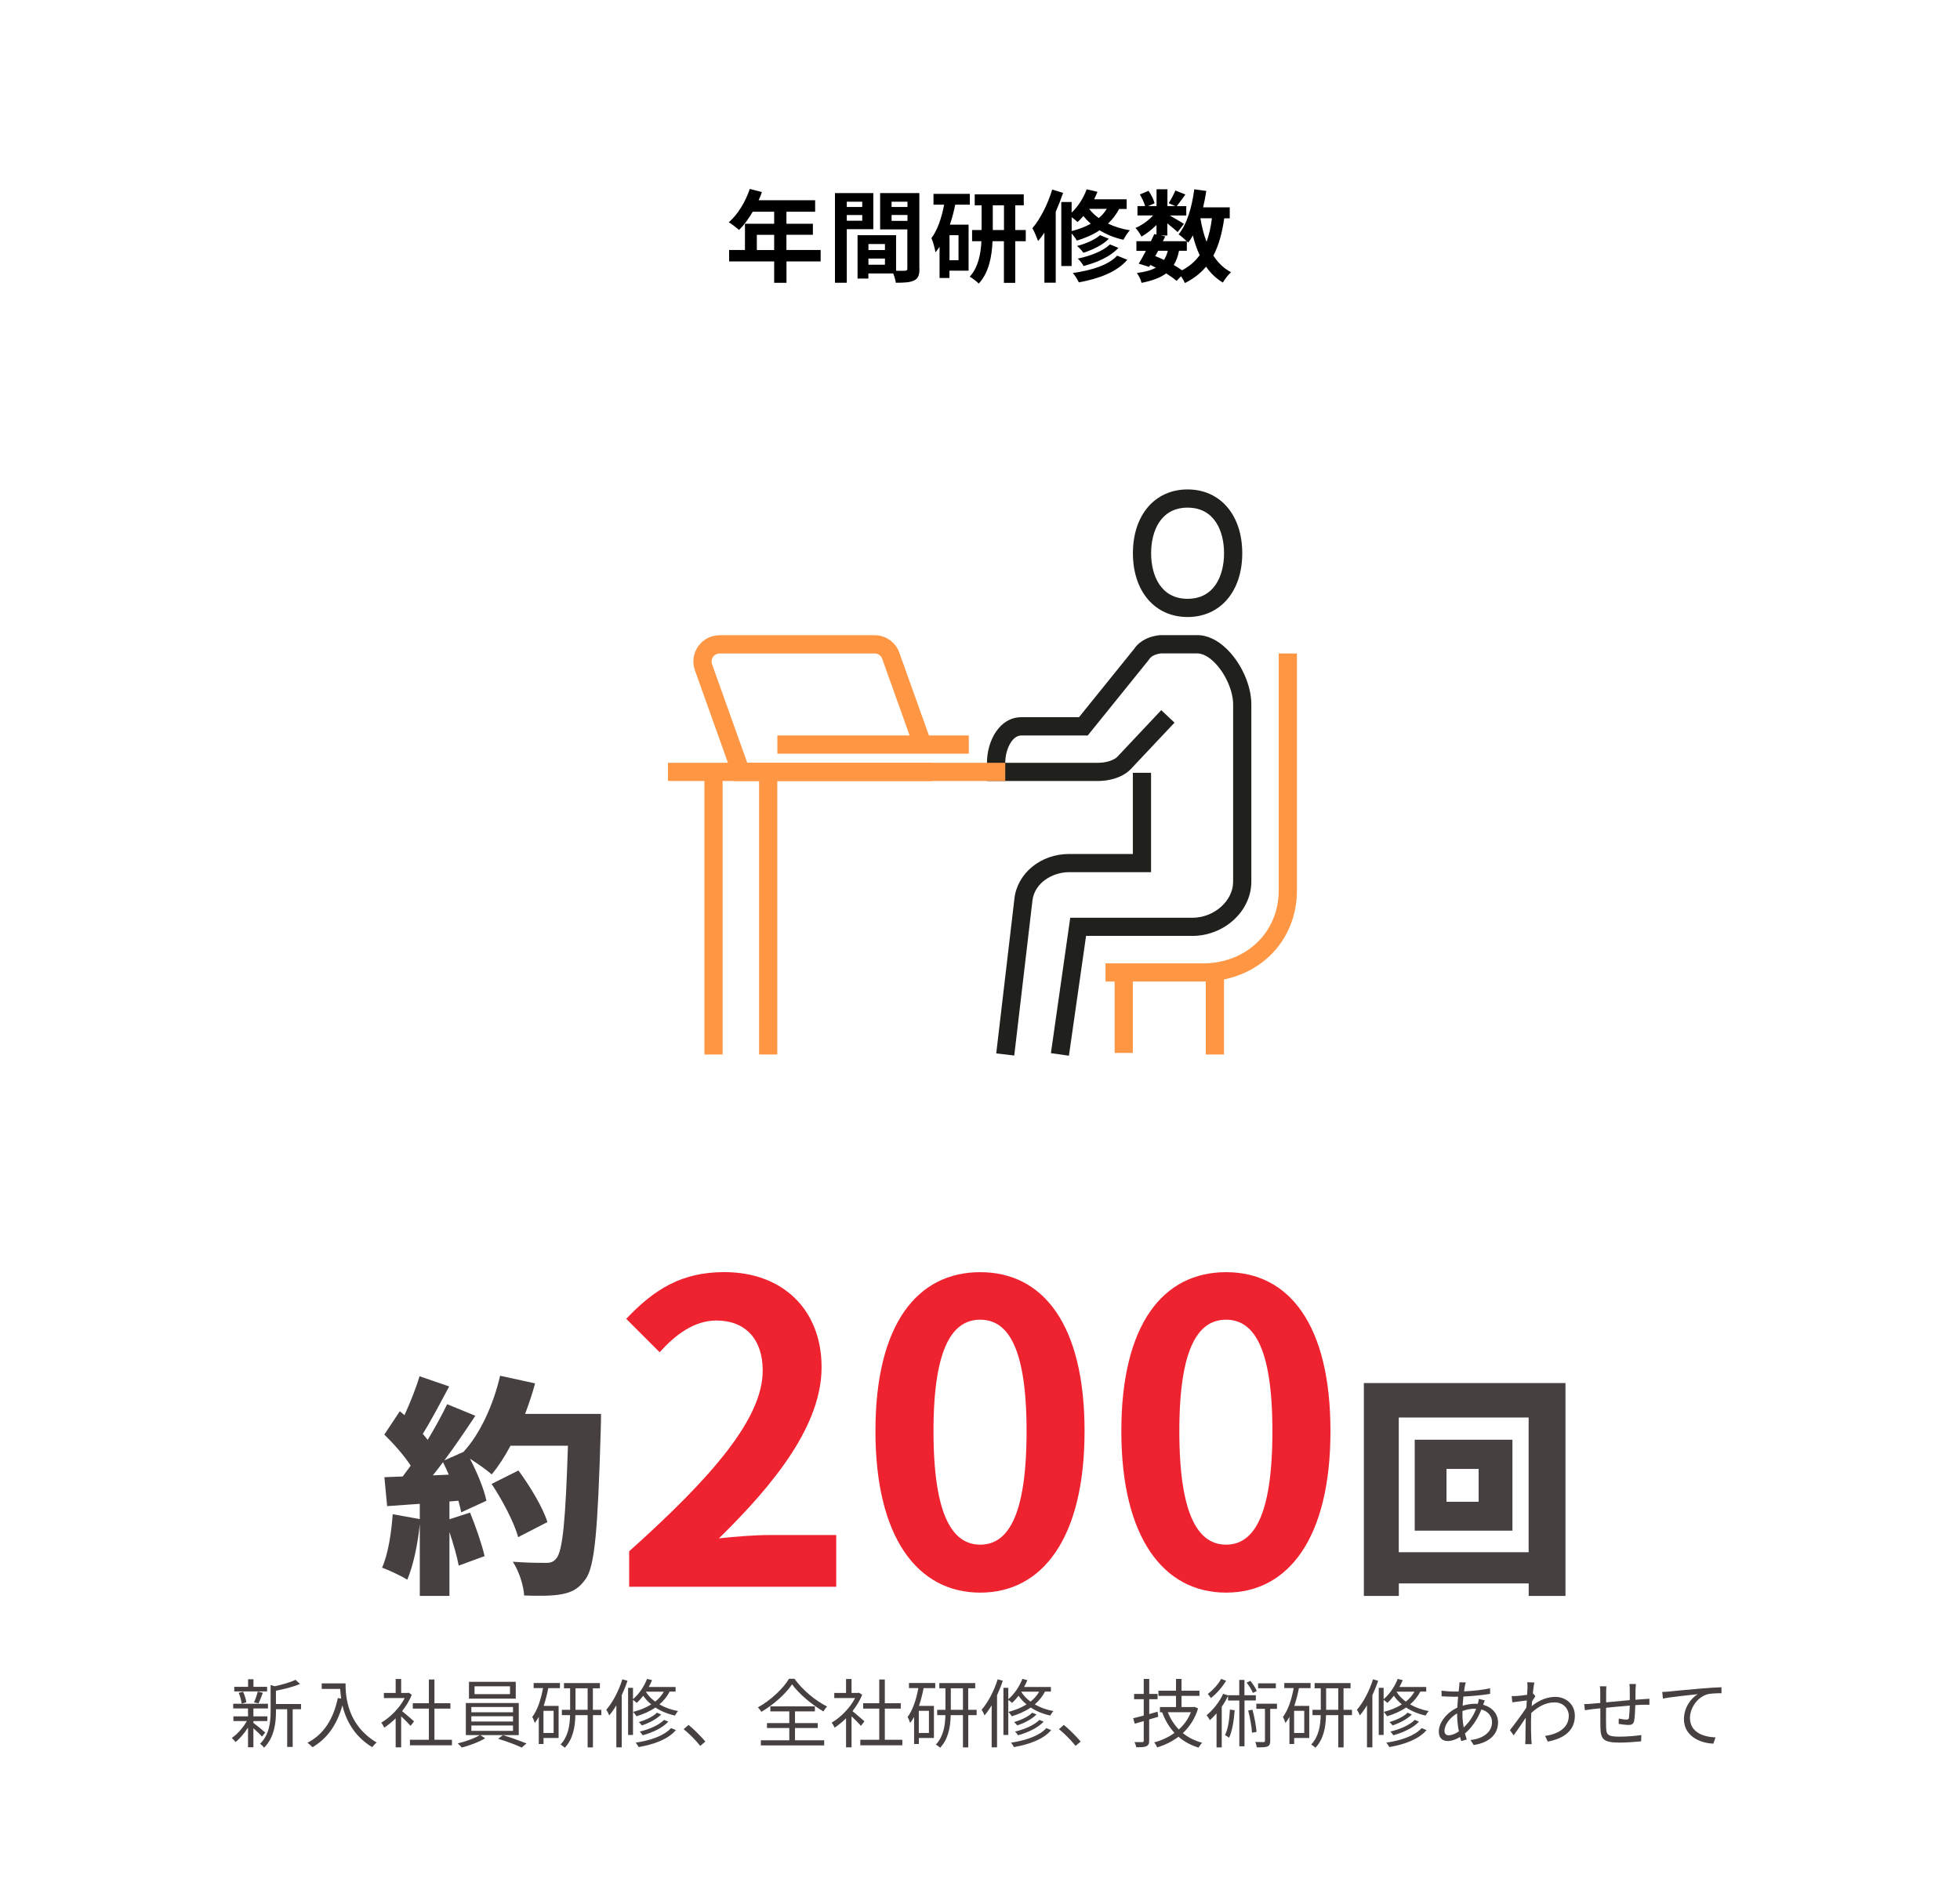 <?xml version="1.0" encoding="UTF-8"?>
<svg id="_レイヤー_2" data-name="レイヤー_2" xmlns="http://www.w3.org/2000/svg" viewBox="0 0 313.33 302">
  <g id="_モーダル" data-name="モーダル">
    <g>
      <rect width="313.33" height="302" fill="#fff"/>
      <g>
        <path d="M96.08,226.11s0,1.74-.04,2.41c-.48,16.06-.92,22.02-2.48,24.05-1.15,1.59-2.26,2.07-3.92,2.37-1.41.26-3.66.26-5.85.18-.07-1.52-.81-3.89-1.81-5.4,2.26.18,4.33.18,5.33.18.74,0,1.15-.15,1.59-.67,1.07-1.11,1.52-6.36,1.89-18.06h-9.18c-.92,1.74-1.96,3.33-3,4.59-.74-.67-2.22-1.7-3.48-2.52,1.18,2.29,2.26,4.88,2.63,6.73l-4.03,1.85c-.11-.55-.26-1.18-.44-1.85l-1.44.11v2.85l3.29-1.07c.92,2.22,1.89,5.07,2.33,6.96l-4.14,1.52c-.26-1.44-.85-3.48-1.48-5.37v10.21h-4.74v-11.47c-.33,3.29-1.07,6.7-2,8.88-.93-.59-2.92-1.52-4.03-1.92.96-2.15,1.48-5.48,1.7-8.55l4.33.78v-2.44l-5.22.37-.44-4.63,2.92-.11c.44-.56.85-1.15,1.29-1.74-1.07-1.63-2.74-3.52-4.22-4.96l2.48-3.74.74.63c.92-2,1.85-4.33,2.41-6.22l4.74,1.63c-1.41,2.63-2.92,5.51-4.22,7.58.26.33.56.67.78.96,1.18-1.96,2.29-3.96,3.11-5.7l4.51,1.85c-1.52,2.29-3.22,4.81-4.96,7.14l3.07-1.37c2.66-2.89,4.77-7.51,5.85-12.17l5.59,1.22c-.44,1.67-1,3.29-1.59,4.88h12.14ZM71.74,235.8c-.3-.7-.59-1.37-.92-2-.56.74-1.07,1.44-1.63,2.11l2.55-.11ZM82.84,245.79c-.63-2.29-2.48-5.85-4.25-8.51l4.29-2.15c1.85,2.52,3.89,5.88,4.63,8.25l-4.66,2.4Z" fill="#474040"/>
        <path d="M100.58,248.05c13.41-12.01,21.35-21.29,21.35-28.89,0-5-2.74-8.01-7.41-8.01-3.6,0-6.61,2.34-9.07,5.07l-5.34-5.34c4.54-4.8,8.94-7.47,15.68-7.47,9.34,0,15.55,6.01,15.55,15.21s-7.41,18.55-16.41,27.36c2.47-.27,5.74-.53,8.01-.53h10.74v8.27h-33.1v-5.67Z" fill="#ee232f"/>
        <path d="M139.95,228.84c0-17.08,6.67-25.42,16.75-25.42s16.68,8.41,16.68,25.42-6.67,25.82-16.68,25.82-16.75-8.81-16.75-25.82ZM164.11,228.84c0-13.81-3.2-17.82-7.41-17.82s-7.47,4-7.47,17.82,3.2,18.15,7.47,18.15,7.41-4.27,7.41-18.15Z" fill="#ee232f"/>
        <path d="M179.26,228.84c0-17.08,6.67-25.42,16.75-25.42s16.68,8.41,16.68,25.42-6.67,25.82-16.68,25.82-16.75-8.81-16.75-25.82ZM203.41,228.84c0-13.81-3.2-17.82-7.41-17.82s-7.47,4-7.47,17.82,3.2,18.15,7.47,18.15,7.41-4.27,7.41-18.15Z" fill="#ee232f"/>
        <path d="M250.26,221.15v34.04h-5.88v-2h-20.76v2h-5.59v-34.04h32.23ZM244.37,248.2v-21.54h-20.76v21.54h20.76ZM241.78,230.21v14.54h-15.62v-14.54h15.62ZM236.38,234.88h-5.14v5.25h5.14v-5.25Z" fill="#474040"/>
      </g>
      <g>
        <path d="M131.2,41.8h-5.47v3.42h-1.97v-3.42h-7.2v-1.83h2.53v-4.19h4.67v-1.92h-3.43c-.66,1.14-1.42,2.16-2.18,2.91-.37-.32-1.18-.96-1.65-1.23,1.44-1.22,2.67-3.27,3.36-5.33l1.94.5c-.14.45-.32.88-.53,1.31h9.04v1.84h-4.59v1.92h4.23v1.76h-4.23v2.43h5.47v1.83ZM123.76,39.98v-2.43h-2.77v2.43h2.77Z"/>
        <path d="M135.37,36.65v8.56h-1.89v-14.34h6.13v5.78h-4.24ZM135.37,32.25v.85h2.47v-.85h-2.47ZM137.84,35.29v-.91h-2.47v.91h2.47ZM146.99,42.95c0,1.02-.21,1.58-.85,1.89-.62.32-1.55.37-2.93.37-.05-.4-.22-.99-.42-1.49h-3.97v.82h-1.73v-6.93h6.16v5.68c.62.02,1.22.02,1.42,0,.29,0,.38-.1.38-.35v-6.26h-4.35v-5.81h6.27v12.08ZM138.83,39.02v.96h2.64v-.96h-2.64ZM141.47,42.33v-.99h-2.64v.99h2.64ZM142.53,32.25v.85h2.54v-.85h-2.54ZM145.07,35.32v-.95h-2.54v.95h2.54Z"/>
        <path d="M152.7,32.74c-.21,1.07-.5,2.16-.85,3.18h2.99v7.36h-3.06v1.17h-1.58v-4.98c-.21.3-.43.61-.66.88-.06-.51-.38-1.73-.64-2.27.98-1.31,1.63-3.25,2.03-5.35h-1.7v-1.73h5.81v1.73h-2.35ZM153.23,37.61h-1.44v4h1.44v-4ZM163.98,38.57h-1.68v6.66h-1.81v-6.66h-1.82c-.1,2.35-.56,5.03-2.21,6.77-.32-.34-1.01-.86-1.44-1.1,1.38-1.49,1.78-3.71,1.87-5.67h-1.49v-1.79h1.52v-3.95h-1.1v-1.76h7.84v1.76h-1.36v3.95h1.68v1.79ZM160.5,36.78v-3.95h-1.79v3.95h1.79Z"/>
        <path d="M169.95,30.84c-.34.99-.74,2.03-1.18,3.03v11.33h-1.81v-8c-.32.48-.66.94-1.01,1.34-.16-.45-.61-1.55-.91-2.05,1.28-1.5,2.46-3.84,3.17-6.18l1.74.53ZM178.91,33.4c-.46.91-1.07,1.68-1.78,2.35.99.48,2.16.86,3.49,1.07-.34.35-.8,1.07-1.02,1.52-1.47-.32-2.75-.86-3.81-1.52-1.07.71-2.3,1.25-3.65,1.65-.14-.29-.51-.78-.83-1.15v5.22h-1.65v-10.24h1.65v1.7c1.04-.98,1.9-2.34,2.4-3.73l1.73.4c-.16.4-.34.82-.53,1.2h5.2v1.54h-1.2ZM171.31,36.95c1.14-.29,2.16-.67,3.06-1.18-.45-.4-.85-.82-1.18-1.23-.29.35-.61.67-.93.96-.21-.21-.59-.51-.94-.77v2.22ZM180.22,41.53c-1.67,1.95-4.5,3.03-7.76,3.62-.21-.46-.59-1.09-.96-1.5,2.95-.4,5.71-1.26,7.09-2.77l1.63.66ZM177.26,38.18c-.99,1.01-2.58,1.76-4.07,2.24-.22-.35-.64-.8-1.01-1.09,1.36-.35,2.9-1.01,3.68-1.73l1.39.58ZM178.8,39.63c-1.26,1.38-3.39,2.34-5.57,2.9-.21-.35-.59-.88-.93-1.18,2-.42,4.08-1.22,5.14-2.27l1.36.56ZM174.11,33.4c.4.51.91,1.02,1.54,1.47.51-.43.93-.91,1.28-1.47h-2.82Z"/>
        <path d="M195.71,34.9c-.34,2.37-.88,4.35-1.74,5.97.74,1.14,1.66,2.05,2.83,2.66-.43.38-1.02,1.12-1.31,1.65-1.09-.66-1.97-1.5-2.69-2.54-.88,1.06-1.98,1.92-3.38,2.62-.11-.27-.35-.7-.61-1.09l-.72.74c-.43-.37-1.01-.79-1.66-1.2-.94.71-2.23,1.17-3.94,1.52-.11-.54-.45-1.18-.75-1.58,1.28-.16,2.29-.43,3.04-.85-.29-.16-.59-.3-.9-.43l-.18.3-1.66-.51c.35-.56.75-1.28,1.15-2.05h-1.52v-1.54h2.32c.19-.4.38-.78.54-1.14l.35.08v-1.54c-.74.74-1.6,1.41-2.4,1.86-.21-.42-.61-1.04-.96-1.38.98-.4,2.05-1.17,2.82-2h-2.5v-1.5h1.22c-.14-.54-.5-1.28-.83-1.86l1.38-.58c.42.61.83,1.42.96,1.99l-1.02.45h1.34v-2.69h1.74v2.69h1.26l-1.06-.46c.37-.58.82-1.42,1.07-2.03l1.6.64c-.5.69-.99,1.36-1.38,1.86h1.52v1.5h-2.63c.77.43,1.9,1.11,2.26,1.34l-1.01,1.31c-.35-.34-1.02-.9-1.65-1.39v1.94h-1.02l.69.14-.38.77h3.81c-.37-.37-.94-.86-1.3-1.1,1.36-1.63,2.13-4.35,2.51-7.2l1.92.26c-.13.9-.3,1.78-.51,2.62h4.26v1.76h-.9ZM184.67,40.95c.48.19.94.38,1.41.61.26-.4.46-.88.61-1.46h-1.55l-.46.85ZM188.48,40.1c-.18.9-.45,1.65-.85,2.27.5.29.96.58,1.33.85,1.18-.62,2.11-1.42,2.82-2.42-.45-.95-.8-2-1.09-3.15-.22.42-.48.8-.74,1.15-.06-.06-.13-.14-.22-.24v1.54h-1.25ZM191.9,34.9c.22,1.34.54,2.61.98,3.76.4-1.09.69-2.35.86-3.76h-1.84Z"/>
      </g>
      <g>
        <g>
          <g>
            <path d="M176.73,156.95v-2.91h16.03c6.73-.23,11.66-5.14,11.66-11.66v-37.89h2.91v37.89c0,8.15-6.11,14.28-14.52,14.57h-16.08Z" fill="#ff9644"/>
            <rect x="178.19" y="155.49" width="2.91" height="12.87" fill="#ff9644"/>
            <rect x="192.76" y="155.49" width="2.91" height="13.12" fill="#ff9644"/>
            <path d="M162.15,168.78l-2.89-.34,2.91-24.77c.46-4.05,4.22-7.12,8.73-7.12h10.2v-12.98h2.91v15.89h-13.12c-2.62,0-5.51,1.7-5.84,4.54l-2.91,24.78Z" fill="#20201d"/>
            <path d="M170.89,168.81l-2.89-.41,3.09-21.65h19.52c3.47,0,6.52-2.69,6.52-5.76v-28.37c0-2.17-1.27-5-3.01-6.72-.94-.93-1.9-1.44-2.79-1.42h-5.76c-.95.14-1.57.46-1.88.96l-.1.14-9.7,12.02h-10.62c-1.51,0-2.57,2.3-2.57,4.37h14.86c1.24,0,2.49-.39,3.05-.95l7.03-7.47,2.12,2-7.06,7.5c-1.36,1.36-3.54,1.83-5.14,1.83h-17.78v-2.91c0-3.58,2.05-7.29,5.48-7.29h9.23l8.78-10.88c.58-.87,1.73-1.93,3.97-2.22l.23-.02h5.83c1.65-.04,3.33.75,4.86,2.26,2.32,2.28,3.88,5.82,3.88,8.79v28.37c0,4.7-4.32,8.67-9.43,8.67h-16.99l-2.74,19.15Z" fill="#20201d"/>
            <path d="M189.85,98.66c-5.23,0-8.74-4.1-8.74-10.2s3.51-10.2,8.74-10.2,8.74,4.1,8.74,10.2-3.51,10.2-8.74,10.2ZM189.85,81.17c-4.3,0-5.83,3.76-5.83,7.29s1.53,7.29,5.83,7.29,5.83-3.76,5.83-7.29-1.53-7.29-5.83-7.29Z" fill="#20201d"/>
          </g>
          <rect x="106.78" y="121.97" width="53.92" height="2.91" fill="#ff9644"/>
        </g>
        <path d="M149.04,124.89h-31.63l-6.32-17.71c-.46-1.28-.26-2.72.52-3.83.79-1.12,2.07-1.78,3.43-1.78h24.78c1.77,0,3.36,1.12,3.95,2.79l5.08,14.21-2.74.98-5.08-14.21c-.18-.51-.67-.85-1.21-.85h-24.78c-.42,0-.81.2-1.05.54-.24.35-.3.77-.16,1.17l5.63,15.77h29.58v2.91Z" fill="#ff9644"/>
        <rect x="112.61" y="123.43" width="2.91" height="45.18" fill="#ff9644"/>
        <rect x="121.35" y="123.43" width="2.91" height="45.18" fill="#ff9644"/>
        <rect x="124.27" y="117.6" width="30.6" height="2.91" fill="#ff9644"/>
      </g>
      <g>
        <path d="M41.88,277.68c-.25-.3-.86-.89-1.37-1.34v3.05h-.86v-3.15c-.59.92-1.33,1.79-2,2.31-.14-.2-.41-.49-.6-.65.86-.56,1.81-1.64,2.41-2.7h-2.15v-.76h2.34v-1.26h-2.37v-.75h5.56v.75h-2.33v1.26h2.23v.76h-2.23v.29c.46.34,1.62,1.28,1.89,1.54l-.53.66ZM42.7,270.46h-5.25v-.74h2.21v-1.21h.86v1.21h2.18v.74ZM38.63,272.41c-.05-.47-.24-1.19-.47-1.73l.7-.18c.25.54.46,1.25.52,1.7l-.74.2ZM40.6,272.22c.22-.48.49-1.22.6-1.74l.82.19c-.23.6-.47,1.27-.7,1.7l-.72-.16ZM48.13,273.31h-1.34v6.02h-.88v-6.02h-1.79v.3c0,1.79-.23,4.19-1.91,5.85-.11-.19-.43-.5-.64-.62,1.52-1.49,1.69-3.56,1.69-5.24v-4.17l.65.2c1.22-.26,2.57-.65,3.33-1.03l.72.66c-1.02.46-2.52.82-3.85,1.08v2.13h4.01v.84Z" fill="#474040"/>
        <path d="M55.24,269.19c0,2.12.28,6.64,4.98,9.44-.2.14-.56.53-.72.74-2.95-1.79-4.22-4.41-4.76-6.68-.89,3.11-2.4,5.29-4.79,6.69-.17-.18-.56-.55-.8-.71,2.65-1.38,4.13-3.79,4.86-7.15l.53.08c-.08-.55-.13-1.08-.16-1.54h-2.95v-.89h3.81Z" fill="#474040"/>
        <path d="M65.64,275.96c-.31-.35-.97-1.02-1.51-1.52v4.96h-.88v-4.64c-.6.59-1.22,1.09-1.83,1.49-.1-.23-.32-.63-.47-.8,1.43-.83,2.93-2.34,3.75-3.93h-3.33v-.82h1.88v-2.23h.88v2.23h1.04l.16-.04.5.34c-.37.92-.92,1.81-1.55,2.61.55.44,1.61,1.37,1.91,1.63l-.55.72ZM72.25,278.19v.88h-6.72v-.88h3.03v-4.98h-2.57v-.86h2.57v-3.8h.89v3.8h2.55v.86h-2.55v4.98h2.79Z" fill="#474040"/>
        <path d="M76.77,277.43l.79.52c-.96.59-2.51,1.16-3.73,1.48-.16-.18-.44-.48-.66-.66,1.24-.29,2.77-.84,3.53-1.33h-2.23v-5.13h8.46v5.13h-6.15ZM82.45,271.61h-7.48v-2.69h7.48v2.69ZM75.35,273.79h6.66v-.84h-6.66v.84ZM75.35,275.27h6.66v-.84h-6.66v.84ZM75.35,276.77h6.66v-.86h-6.66v.86ZM81.53,269.64h-5.67v1.25h5.67v-1.25ZM80.4,277.45c1.24.36,2.83.95,3.77,1.33l-.77.65c-.9-.42-2.51-1.03-3.77-1.4l.77-.58Z" fill="#474040"/>
        <path d="M85.31,269.11h4.2v.82h-1.86c-.19.98-.44,1.96-.74,2.84h2.39v5.13h-2.41v.96h-.76v-4.33c-.2.35-.4.68-.64.97-.05-.2-.25-.71-.4-.95.84-1.13,1.39-2.81,1.72-4.63h-1.5v-.82ZM88.5,273.56h-1.62v3.54h1.62v-3.54ZM96.14,274.25h-1.35v5.16h-.85v-5.16h-1.96c-.04,1.82-.35,3.81-1.7,5.22-.14-.16-.47-.41-.67-.52,1.22-1.28,1.49-3.09,1.52-4.7h-1.31v-.85h1.32v-3.44h-.98v-.84h5.74v.84h-1.12v3.44h1.35v.85ZM93.94,273.4v-3.44h-1.94v3.44h1.94Z" fill="#474040"/>
        <path d="M100.31,268.75c-.26.79-.58,1.57-.92,2.32v8.33h-.86v-6.72c-.36.6-.74,1.14-1.14,1.61-.07-.2-.31-.68-.47-.9,1.04-1.19,1.99-3.01,2.57-4.87l.83.23ZM107.05,270.49c-.41.8-.96,1.47-1.63,2.04.82.48,1.81.85,2.97,1.07-.16.18-.38.5-.49.72-1.24-.28-2.28-.73-3.12-1.29-.89.61-1.92,1.06-3.03,1.4-.11-.18-.37-.53-.54-.7,1.08-.28,2.06-.67,2.9-1.2-.54-.43-.96-.91-1.28-1.38-.34.43-.68.82-1.04,1.14-.12-.12-.41-.35-.6-.48v5.61h-.78v-7.54h.78v1.82c.94-.79,1.77-2,2.25-3.25l.8.2c-.16.37-.32.74-.53,1.1h4.29v.73h-.96ZM108.04,276.65c-1.19,1.42-3.42,2.27-5.95,2.71-.1-.22-.3-.53-.47-.71,2.41-.36,4.58-1.12,5.65-2.33l.77.32ZM105.7,274.14c-.73.75-1.96,1.38-3.08,1.75-.13-.16-.32-.38-.5-.53,1.07-.31,2.27-.86,2.9-1.5l.68.28ZM106.84,275.29c-.92,1-2.51,1.74-4.1,2.18-.11-.18-.3-.44-.47-.59,1.51-.36,3.08-1.03,3.89-1.87l.68.28ZM103.26,270.53c.34.55.83,1.08,1.48,1.56.56-.44,1.03-.97,1.38-1.59h-2.83l-.02.04Z" fill="#474040"/>
        <path d="M111.94,279.16c-.77-.96-1.8-1.98-2.65-2.67l.78-.68c.86.7,1.94,1.79,2.69,2.66l-.82.7Z" fill="#474040"/>
        <path d="M127.01,268.44c1.25,1.75,3.33,3.5,5.21,4.43-.23.23-.44.54-.59.79-1.83-1.07-3.93-2.83-5.01-4.34-.96,1.45-2.89,3.23-4.91,4.4-.11-.2-.36-.52-.55-.71,2.05-1.13,4.04-3.02,4.97-4.57h.89ZM127.08,278.27h4.68v.82h-10.13v-.82h4.55v-1.96h-3.57v-.79h3.57v-1.87h-3.03v-.8h7.12v.8h-3.18v1.87h3.63v.79h-3.63v1.96Z" fill="#474040"/>
        <path d="M137.64,275.96c-.31-.35-.97-1.02-1.51-1.52v4.96h-.88v-4.64c-.6.59-1.22,1.09-1.83,1.49-.1-.23-.32-.63-.47-.8,1.43-.83,2.93-2.34,3.75-3.93h-3.33v-.82h1.88v-2.23h.88v2.23h1.04l.16-.04.5.34c-.37.92-.92,1.81-1.55,2.61.55.44,1.61,1.37,1.91,1.63l-.55.72ZM144.25,278.19v.88h-6.72v-.88h3.03v-4.98h-2.57v-.86h2.57v-3.8h.89v3.8h2.55v.86h-2.55v4.98h2.79Z" fill="#474040"/>
        <path d="M145.31,269.11h4.2v.82h-1.86c-.19.98-.44,1.96-.74,2.84h2.39v5.13h-2.41v.96h-.76v-4.33c-.2.35-.4.68-.64.97-.05-.2-.25-.71-.4-.95.84-1.13,1.39-2.81,1.72-4.63h-1.5v-.82ZM148.5,273.56h-1.62v3.54h1.62v-3.54ZM156.14,274.25h-1.35v5.16h-.85v-5.16h-1.96c-.04,1.82-.35,3.81-1.7,5.22-.14-.16-.47-.41-.67-.52,1.22-1.28,1.49-3.09,1.52-4.7h-1.31v-.85h1.32v-3.44h-.98v-.84h5.74v.84h-1.12v3.44h1.35v.85ZM153.94,273.4v-3.44h-1.94v3.44h1.94Z" fill="#474040"/>
        <path d="M160.31,268.75c-.26.79-.58,1.57-.92,2.32v8.33h-.86v-6.72c-.36.6-.74,1.14-1.14,1.61-.07-.2-.31-.68-.47-.9,1.04-1.19,1.99-3.01,2.57-4.87l.83.23ZM167.05,270.49c-.41.8-.96,1.47-1.63,2.04.82.48,1.81.85,2.97,1.07-.16.18-.38.5-.49.72-1.24-.28-2.28-.73-3.12-1.29-.89.61-1.92,1.06-3.03,1.4-.11-.18-.37-.53-.54-.7,1.08-.28,2.06-.67,2.9-1.2-.54-.43-.96-.91-1.28-1.38-.34.43-.68.82-1.04,1.14-.12-.12-.41-.35-.6-.48v5.61h-.78v-7.54h.78v1.82c.94-.79,1.77-2,2.25-3.25l.8.2c-.16.37-.32.74-.53,1.1h4.29v.73h-.96ZM168.04,276.65c-1.19,1.42-3.42,2.27-5.95,2.71-.1-.22-.3-.53-.47-.71,2.41-.36,4.58-1.12,5.65-2.33l.77.32ZM165.7,274.14c-.73.75-1.96,1.38-3.08,1.75-.13-.16-.32-.38-.5-.53,1.07-.31,2.27-.86,2.9-1.5l.68.28ZM166.84,275.29c-.92,1-2.51,1.74-4.1,2.18-.11-.18-.3-.44-.47-.59,1.51-.36,3.08-1.03,3.89-1.87l.68.28ZM163.26,270.53c.34.55.83,1.08,1.48,1.56.56-.44,1.03-.97,1.38-1.59h-2.83l-.02.04Z" fill="#474040"/>
        <path d="M171.94,279.16c-.77-.96-1.8-1.98-2.65-2.67l.78-.68c.86.7,1.94,1.79,2.69,2.66l-.82.7Z" fill="#474040"/>
        <path d="M185.15,274.51c-.48.14-.97.29-1.44.43v3.39c0,.5-.13.74-.44.89-.3.14-.8.17-1.62.16-.04-.23-.17-.58-.29-.82.58.01,1.09.01,1.24,0,.18,0,.24-.06.24-.23v-3.13l-1.44.42-.25-.88c.48-.11,1.06-.25,1.69-.43v-2.61h-1.54v-.84h1.54v-2.4h.88v2.4h1.33v.84h-1.33v2.38c.43-.12.89-.25,1.33-.38l.11.82ZM191.53,273.17c-.5,1.64-1.36,2.95-2.44,3.95.86.71,1.9,1.22,3.09,1.55-.19.18-.44.53-.58.77-1.25-.38-2.31-.96-3.2-1.74-1.02.78-2.18,1.33-3.41,1.71-.1-.24-.31-.61-.48-.8,1.16-.31,2.28-.82,3.25-1.52-.84-.9-1.5-2-1.97-3.29h.04s-.4-.01-.4-.01v-.83h2.57v-1.79h-2.81v-.83h2.81v-1.88h.88v1.88h2.87v.83h-2.87v1.79h1.91l.14-.04.59.25ZM186.69,273.78c.41,1.04,1.01,1.99,1.76,2.76.83-.74,1.5-1.67,1.93-2.76h-3.69Z" fill="#474040"/>
        <path d="M198.95,271.91v7.32h-.83v-7.32h-1.8v-.72c-.29.59-.62,1.16-1.01,1.71v6.51h-.83v-5.45c-.35.41-.7.78-1.06,1.09-.1-.19-.36-.6-.53-.79,1.03-.84,2.04-2.1,2.65-3.42l.77.25v-.02h1.8v-2.45h.83v2.45h1.82v.83h-1.82ZM196.01,268.75c-.58.98-1.54,2.08-2.43,2.77-.12-.19-.35-.49-.5-.66.82-.61,1.7-1.58,2.13-2.4l.8.29ZM197.38,273.47c-.14,1.7-.38,3.31-.9,4.4-.13-.12-.47-.34-.65-.42.5-1.01.7-2.53.79-4.09l.76.11ZM200.29,270.7c-.17-.46-.61-1.15-1-1.65l.59-.29c.42.5.85,1.18,1.03,1.63l-.62.31ZM200.22,273.38c.31,1.14.58,2.57.66,3.55l-.73.13c-.05-.96-.32-2.44-.61-3.55l.68-.13ZM204.13,273.25h-1.07v5.11c0,.48-.1.74-.43.9-.34.13-.88.14-1.71.14-.04-.24-.14-.61-.26-.86.62.02,1.18.02,1.34.02.17-.01.22-.06.22-.22v-5.1h-1.38v-.82h3.3v.82ZM203.96,269.95h-2.84v-.79h2.84v.79Z" fill="#474040"/>
        <path d="M205.31,269.11h4.2v.82h-1.86c-.19.98-.44,1.96-.74,2.84h2.39v5.13h-2.41v.96h-.76v-4.33c-.2.35-.4.68-.64.97-.05-.2-.25-.71-.4-.95.84-1.13,1.39-2.81,1.72-4.63h-1.5v-.82ZM208.5,273.56h-1.62v3.54h1.62v-3.54ZM216.14,274.25h-1.35v5.16h-.85v-5.16h-1.96c-.04,1.82-.35,3.81-1.7,5.22-.14-.16-.47-.41-.67-.52,1.22-1.28,1.49-3.09,1.52-4.7h-1.31v-.85h1.32v-3.44h-.98v-.84h5.74v.84h-1.12v3.44h1.35v.85ZM213.94,273.4v-3.44h-1.94v3.44h1.94Z" fill="#474040"/>
        <path d="M220.31,268.75c-.26.79-.58,1.57-.92,2.32v8.33h-.86v-6.72c-.36.6-.74,1.14-1.14,1.61-.07-.2-.31-.68-.47-.9,1.04-1.19,1.99-3.01,2.57-4.87l.83.23ZM227.05,270.49c-.41.8-.96,1.47-1.63,2.04.82.48,1.81.85,2.97,1.07-.16.18-.38.5-.49.72-1.24-.28-2.28-.73-3.12-1.29-.89.61-1.92,1.06-3.03,1.4-.11-.18-.37-.53-.54-.7,1.08-.28,2.06-.67,2.9-1.2-.54-.43-.96-.91-1.28-1.38-.34.43-.68.82-1.04,1.14-.12-.12-.41-.35-.6-.48v5.61h-.78v-7.54h.78v1.82c.94-.79,1.77-2,2.25-3.25l.8.2c-.16.37-.32.74-.53,1.1h4.29v.73h-.96ZM228.04,276.65c-1.19,1.42-3.42,2.27-5.95,2.71-.1-.22-.3-.53-.47-.71,2.41-.36,4.58-1.12,5.65-2.33l.77.32ZM225.7,274.14c-.73.75-1.96,1.38-3.08,1.75-.13-.16-.32-.38-.5-.53,1.07-.31,2.27-.86,2.9-1.5l.68.28ZM226.84,275.29c-.92,1-2.51,1.74-4.1,2.18-.11-.18-.3-.44-.47-.59,1.51-.36,3.08-1.03,3.89-1.87l.68.28ZM223.26,270.53c.34.55.83,1.08,1.48,1.56.56-.44,1.03-.97,1.38-1.59h-2.83l-.02.04Z" fill="#474040"/>
        <path d="M237.11,272.6c1.49.4,2.37,1.5,2.37,2.81,0,1.7-1.13,3.19-3.89,3.62l-.52-.8c2.13-.23,3.45-1.33,3.45-2.87,0-.9-.59-1.71-1.7-2.02-.66,1.68-1.62,2.99-2.63,3.84.1.34.19.66.29.96l-.88.26c-.06-.2-.13-.42-.19-.66-.65.4-1.35.65-1.99.65-.8,0-1.41-.48-1.41-1.5,0-1.52,1.33-3.09,2.96-3.84.02-.6.08-1.2.13-1.75-.25.01-.49.01-.72.01-.52,0-1.44-.05-1.92-.07l-.02-.9c.41.06,1.45.14,1.95.14.26,0,.53,0,.79-.01.04-.35.07-.66.1-.91.02-.19.04-.42.04-.56l1.01.02c-.06.16-.11.37-.14.53-.05.25-.1.55-.14.9,1.5-.07,2.94-.23,4.16-.5v.9c-1.24.2-2.82.36-4.27.43-.05.46-.08.96-.12,1.46.66-.2,1.39-.31,1.99-.31.14,0,.29,0,.43.01l.04-.11c.05-.18.11-.49.12-.68l.96.24c-.07.16-.17.48-.24.66v.05ZM232.95,273.96c-1.15.66-2.03,1.83-2.03,2.79,0,.48.23.72.67.72s1.03-.2,1.63-.62c-.17-.85-.28-1.8-.28-2.69v-.2ZM235.8,273.22c-.77,0-1.45.17-2.01.37v.47c0,.76.08,1.48.2,2.16.78-.73,1.49-1.69,2-3h-.19Z" fill="#474040"/>
        <path d="M245.45,271.22c-.14.22-.35.54-.53.83-.02.24-.04.5-.06.76,1.31-1.07,2.64-1.48,3.77-1.48,1.66,0,3.12,1.15,3.13,3,.01,2.39-1.74,3.66-4.33,4.15l-.43-.9c2-.3,3.8-1.22,3.79-3.27,0-.91-.72-2.1-2.29-2.1-1.37,0-2.63.68-3.71,1.7-.02.49-.04.97-.04,1.39,0,1.08,0,1.8.05,2.87.01.2.04.5.06.72h-1.04c.01-.17.04-.52.04-.71.01-1.14.01-1.73.04-3.05,0-.12.01-.28.01-.46-.58.88-1.36,2.01-1.93,2.81l-.6-.83c.66-.83,2.03-2.67,2.63-3.61.02-.38.05-.77.07-1.14-.54.06-1.57.21-2.32.3l-.1-1c.26.01.49.01.78-.01.38-.02,1.08-.1,1.69-.19.04-.56.06-.98.06-1.12,0-.28.01-.59-.05-.89l1.14.04c-.06.29-.16.96-.24,1.79l.06-.02.35.42Z" fill="#474040"/>
        <path d="M261.52,269.28c-.02.19-.05.6-.06.85,0,.54-.01,1.13-.01,1.66.47-.04.91-.07,1.29-.1.31-.01.65-.04.94-.06v.96c-.19-.01-.64,0-.94,0-.35.01-.8.02-1.32.06-.02.88-.07,1.94-.18,2.49-.11.53-.37.68-.91.68-.43,0-1.25-.12-1.57-.17l.02-.85c.41.08.91.16,1.19.16s.41-.05.44-.31c.06-.4.11-1.19.13-1.93-1.22.1-2.61.23-3.79.35-.01,1.22-.02,2.46,0,2.91.04,1.28.05,1.71,2.11,1.71,1.28,0,2.76-.13,3.53-.26l-.04,1.01c-.79.08-2.24.2-3.44.2-2.75,0-3.01-.64-3.07-2.53-.01-.52-.01-1.76-.01-2.95l-1.26.13c-.37.05-.89.12-1.21.17l-.1-.98c.36,0,.8-.02,1.23-.06.3-.02.77-.07,1.33-.12v-1.66c.01-.36-.01-.64-.06-1h1.04c-.02.26-.04.59-.04.96v1.6c1.14-.11,2.52-.24,3.78-.35v-1.69c0-.26-.02-.68-.06-.89h1.02Z" fill="#474040"/>
        <path d="M266.79,270.47c.78-.07,3.02-.3,5.21-.48,1.29-.11,2.41-.17,3.2-.2v.96c-.67,0-1.71.01-2.33.19-1.69.54-2.71,2.34-2.71,3.74,0,2.33,2.16,3.06,4.09,3.13l-.35,1c-2.2-.08-4.7-1.26-4.7-3.91,0-1.86,1.12-3.36,2.21-4-1.04.12-4.28.43-5.57.7l-.11-1.06c.46-.01.83-.04,1.06-.06Z" fill="#474040"/>
      </g>
    </g>
  </g>
</svg>